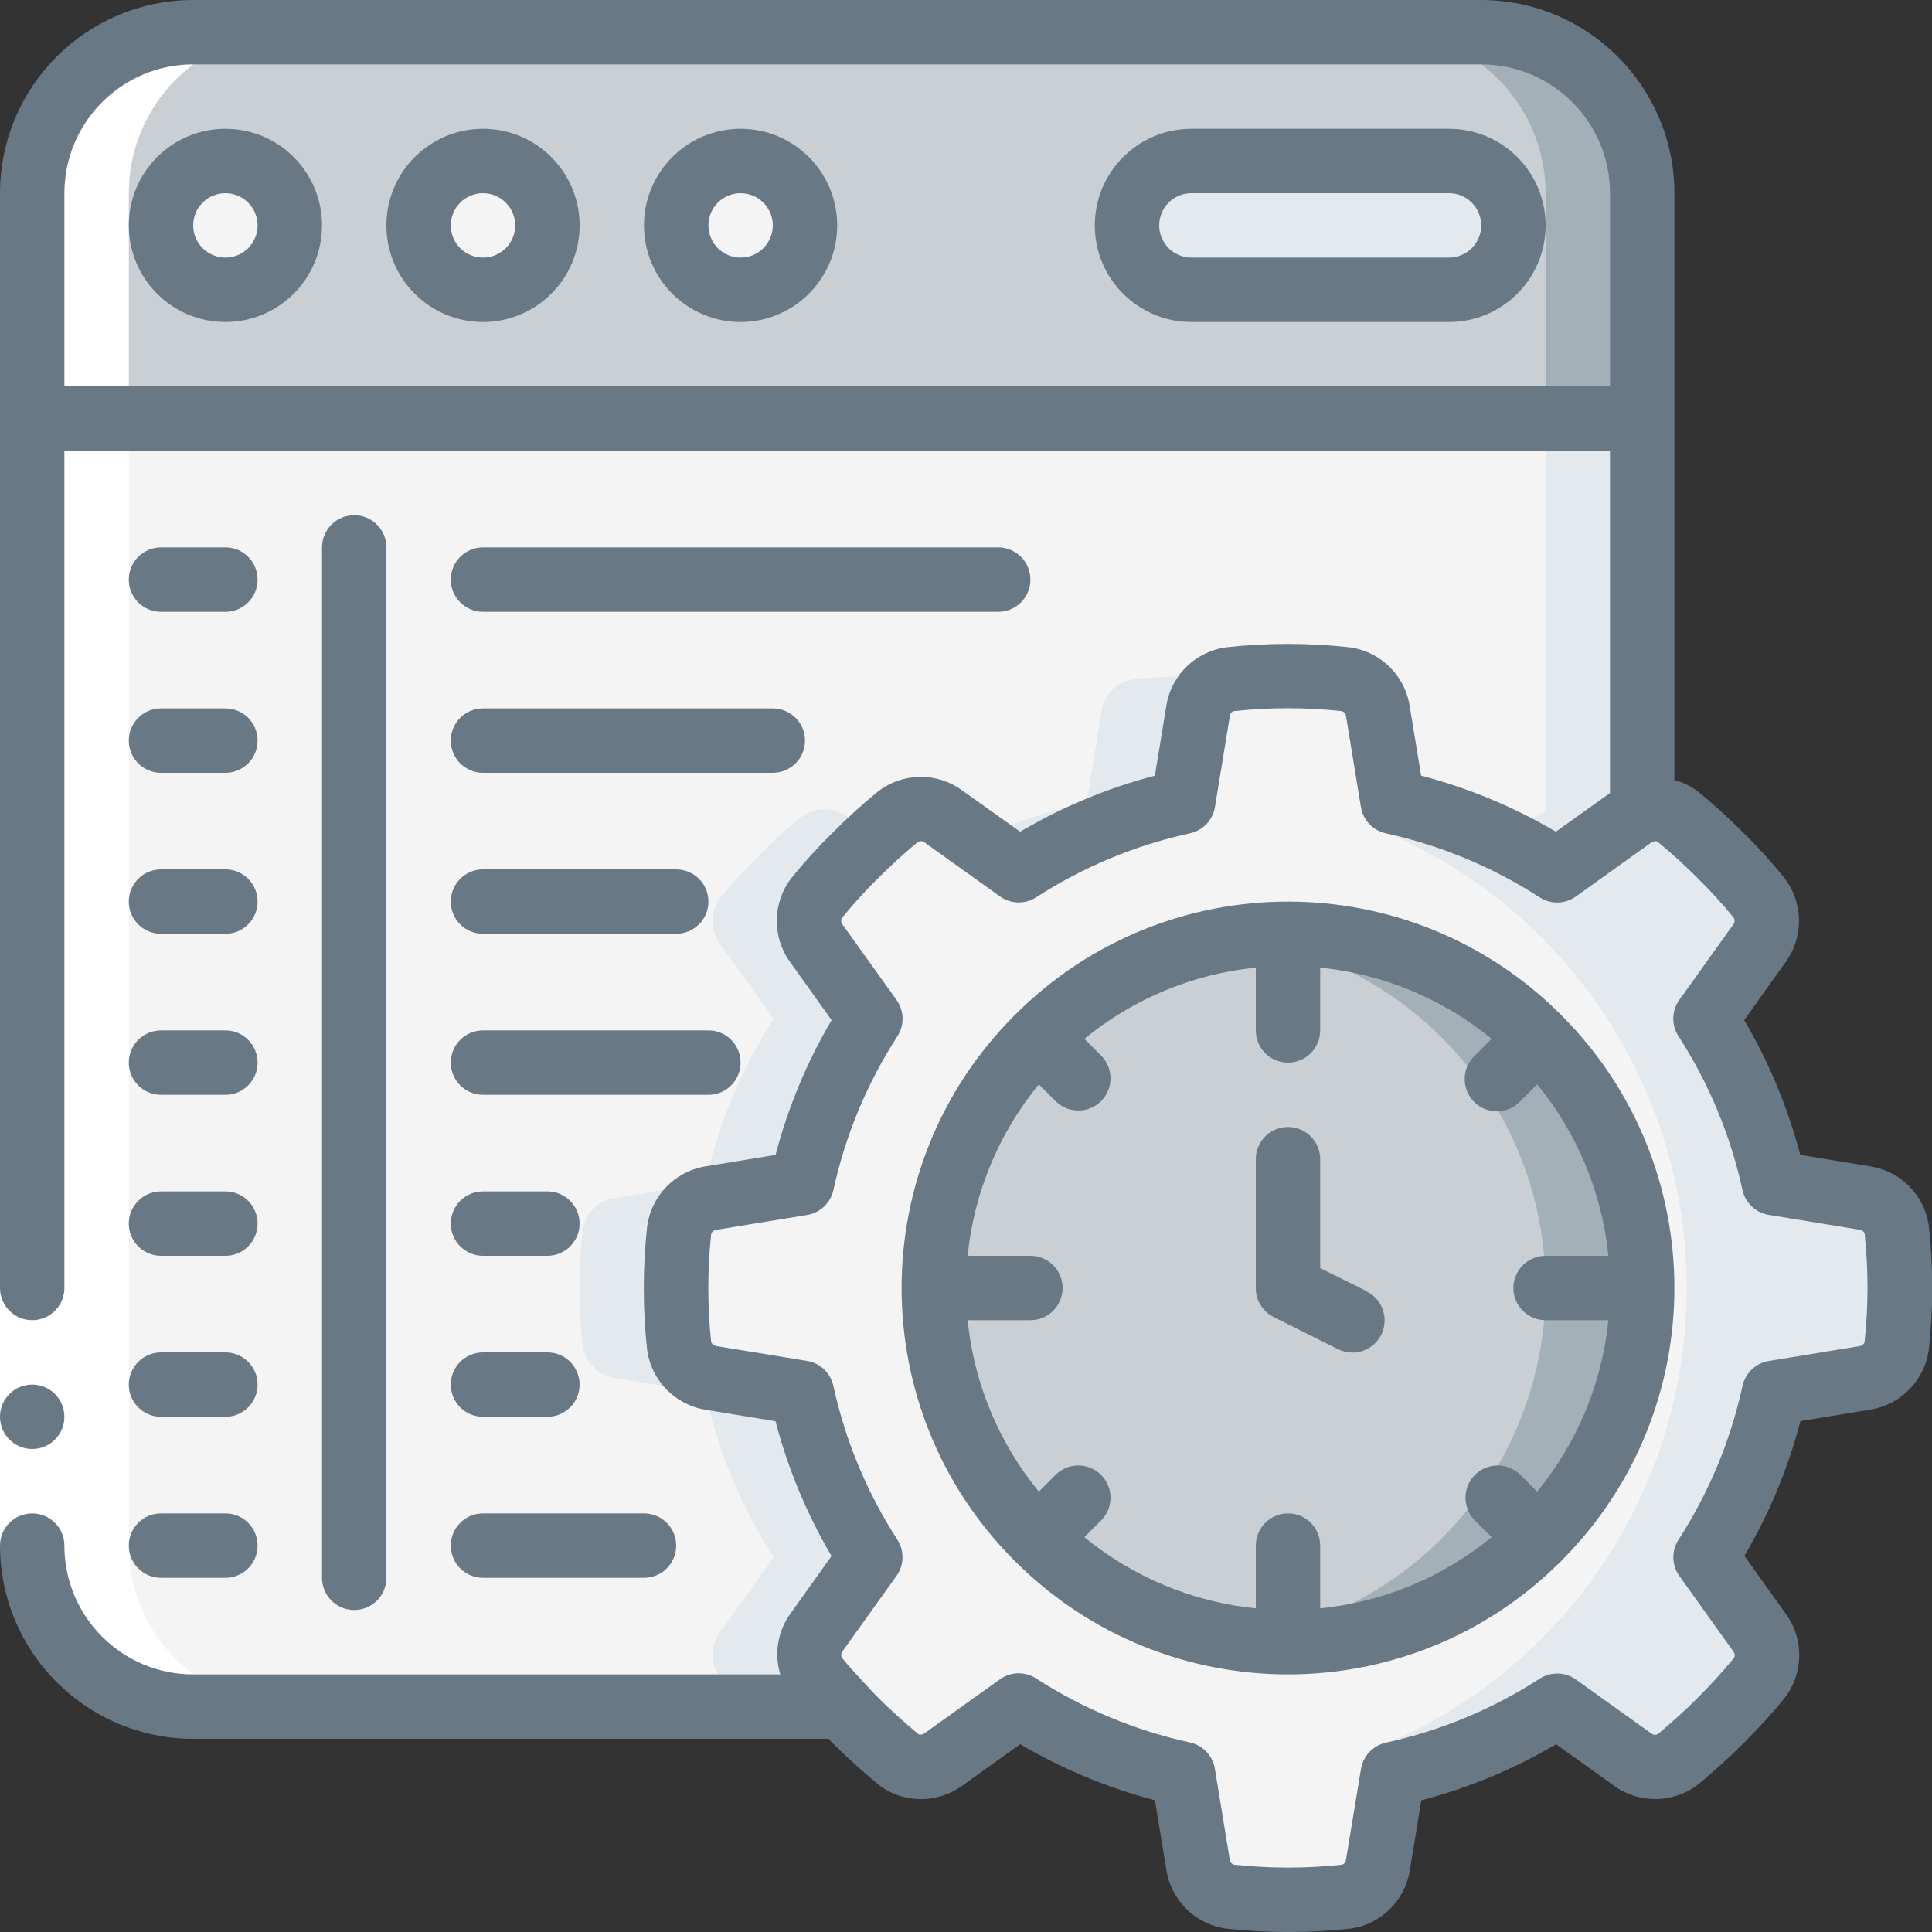 <svg width="70" height="70" viewBox="0 0 70 70" fill="none" xmlns="http://www.w3.org/2000/svg">
<rect x="0" y="0" width="70" height="70" fill="#333333" stroke="none"/>
<g clip-path="url(#clip0_23_51039)">
<path d="M59.5 15.167V29.412C59.373 29.446 59.254 29.506 59.15 29.587L56.42 31.535C54.599 30.357 52.579 29.519 50.458 29.062L49.922 25.76C49.83 25.156 49.349 24.685 48.743 24.605C48.067 24.547 47.378 24.5 46.667 24.5C45.955 24.5 45.267 24.547 44.59 24.605C43.984 24.685 43.504 25.156 43.412 25.76L42.875 29.062C40.755 29.519 38.735 30.357 36.913 31.535L34.183 29.587C33.694 29.223 33.023 29.227 32.538 29.598C32.013 30.03 31.5 30.497 30.998 30.998C30.501 31.483 30.034 31.997 29.598 32.538C29.227 33.022 29.223 33.694 29.587 34.183L31.535 36.913C30.357 38.735 29.519 40.755 29.062 42.875L25.76 43.412C25.156 43.501 24.687 43.984 24.617 44.59C24.461 45.97 24.461 47.363 24.617 48.743C24.691 49.347 25.158 49.829 25.76 49.922L29.062 50.458C29.519 52.579 30.357 54.599 31.535 56.42L29.587 59.15C29.223 59.639 29.227 60.311 29.598 60.795C29.89 61.145 30.193 61.495 30.52 61.833H7C5.453 61.833 3.969 61.219 2.875 60.125C1.781 59.031 1.167 57.547 1.167 56V15.167H59.5Z" fill="#F4F4F4"/>
<path d="M25.76 43.412L29.062 42.875C29.519 40.755 30.357 38.735 31.535 36.913L29.587 34.183C29.223 33.694 29.227 33.022 29.598 32.538C30.034 31.997 30.501 31.483 30.998 30.998C31.232 30.765 31.486 30.556 31.73 30.333L30.68 29.587C30.191 29.223 29.519 29.227 29.035 29.598C28.51 30.03 27.997 30.497 27.495 30.998C26.998 31.483 26.53 31.997 26.095 32.538C25.724 33.022 25.719 33.694 26.083 34.183L28.032 36.913C26.853 38.735 26.015 40.755 25.558 42.875L22.256 43.412C21.653 43.5 21.184 43.984 21.113 44.59C20.958 45.97 20.958 47.363 21.113 48.743C21.188 49.347 21.655 49.829 22.256 49.922L25.558 50.458C26.015 52.579 26.853 54.599 28.032 56.42L26.087 59.15C25.723 59.639 25.727 60.311 26.098 60.795C26.39 61.145 26.693 61.495 27.02 61.833H30.52C30.193 61.495 29.89 61.145 29.598 60.795C29.227 60.311 29.223 59.639 29.587 59.15L31.535 56.42C30.357 54.599 29.519 52.579 29.062 50.458L25.76 49.922C25.158 49.829 24.691 49.347 24.617 48.743C24.461 47.363 24.461 45.97 24.617 44.59C24.687 43.984 25.156 43.5 25.76 43.412Z" fill="#E4E9ED"/>
<path d="M43.167 24.5C42.455 24.5 41.767 24.547 41.09 24.605C40.484 24.685 40.004 25.156 39.912 25.76L39.375 29.062C37.996 29.367 36.659 29.833 35.389 30.45L36.913 31.538C38.735 30.36 40.755 29.522 42.875 29.065L43.412 25.764C43.504 25.159 43.984 24.688 44.59 24.608C44.697 24.599 44.808 24.593 44.917 24.585C44.345 24.536 43.765 24.5 43.167 24.5Z" fill="#E4E9ED"/>
<path d="M56 15.167V29.412C55.873 29.446 55.754 29.506 55.65 29.587L54.445 30.447C55.126 30.767 55.785 31.131 56.42 31.535L59.15 29.587C59.254 29.506 59.373 29.446 59.5 29.412V15.167H56Z" fill="#E4E9ED"/>
<path d="M59.5 7V15.167H1.167V7C1.167 3.778 3.778 1.167 7 1.167H53.667C55.214 1.167 56.697 1.781 57.791 2.875C58.885 3.969 59.5 5.453 59.5 7Z" fill="#C9CFD3"/>
<path d="M53.667 1.167H50.167C51.714 1.167 53.197 1.781 54.291 2.875C55.385 3.969 56 5.453 56 7V15.167H59.5V7C59.5 5.453 58.885 3.969 57.791 2.875C56.697 1.781 55.214 1.167 53.667 1.167Z" fill="#A4B0B8"/>
<path d="M8.167 10.5C9.455 10.5 10.5 9.455 10.5 8.167C10.5 6.878 9.455 5.833 8.167 5.833C6.878 5.833 5.833 6.878 5.833 8.167C5.833 9.455 6.878 10.5 8.167 10.5Z" fill="#F4F4F4"/>
<path d="M17.5 10.5C18.789 10.5 19.833 9.455 19.833 8.167C19.833 6.878 18.789 5.833 17.5 5.833C16.211 5.833 15.167 6.878 15.167 8.167C15.167 9.455 16.211 10.5 17.5 10.5Z" fill="#F4F4F4"/>
<path d="M26.833 10.5C28.122 10.5 29.167 9.455 29.167 8.167C29.167 6.878 28.122 5.833 26.833 5.833C25.545 5.833 24.5 6.878 24.5 8.167C24.5 9.455 25.545 10.5 26.833 10.5Z" fill="#F4F4F4"/>
<path d="M52.5 10.5C53.789 10.5 54.833 9.455 54.833 8.167C54.833 6.878 53.789 5.833 52.5 5.833H43.167C41.878 5.833 40.833 6.878 40.833 8.167C40.833 9.455 41.878 10.5 43.167 10.5H52.5Z" fill="#E4E9ED"/>
<path d="M68.833 46.667C68.83 47.36 68.791 48.054 68.717 48.743C68.642 49.348 68.175 49.829 67.573 49.922L64.272 50.458C63.815 52.579 62.977 54.599 61.798 56.42L63.747 59.15C64.111 59.639 64.106 60.311 63.735 60.795C63.303 61.32 62.837 61.833 62.335 62.335C61.833 62.837 61.32 63.292 60.795 63.735C60.311 64.106 59.639 64.111 59.15 63.747L56.42 61.798C54.599 62.977 52.579 63.815 50.458 64.272L49.922 67.573C49.833 68.177 49.35 68.646 48.743 68.717C47.363 68.872 45.97 68.872 44.59 68.717C43.984 68.646 43.501 68.177 43.412 67.573L42.875 64.272C40.755 63.815 38.735 62.977 36.913 61.798L34.183 63.747C33.694 64.111 33.023 64.106 32.538 63.735C32.013 63.292 31.5 62.837 30.998 62.335C30.835 62.172 30.672 61.997 30.52 61.833C30.193 61.495 29.89 61.145 29.598 60.795C29.227 60.311 29.223 59.639 29.587 59.15L31.535 56.42C30.357 54.599 29.519 52.579 29.062 50.458L25.76 49.922C25.158 49.829 24.691 49.348 24.617 48.743C24.461 47.363 24.461 45.97 24.617 44.59C24.687 43.984 25.156 43.501 25.76 43.412L29.062 42.875C29.519 40.755 30.357 38.735 31.535 36.913L29.587 34.183C29.223 33.694 29.227 33.023 29.598 32.538C30.034 31.997 30.501 31.483 30.998 30.998C31.5 30.497 32.013 30.03 32.538 29.598C33.023 29.227 33.694 29.223 34.183 29.587L36.913 31.535C38.735 30.357 40.755 29.519 42.875 29.062L43.412 25.76C43.504 25.156 43.984 24.685 44.59 24.605C45.267 24.547 45.955 24.5 46.667 24.5C47.378 24.5 48.067 24.547 48.743 24.605C49.349 24.685 49.83 25.156 49.922 25.76L50.458 29.062C52.579 29.519 54.599 30.357 56.42 31.535L59.15 29.587C59.254 29.506 59.373 29.446 59.5 29.412C59.934 29.243 60.426 29.313 60.795 29.598C61.32 30.03 61.833 30.497 62.335 30.998C62.832 31.483 63.3 31.997 63.735 32.538C64.106 33.023 64.111 33.694 63.747 34.183L61.798 36.913C62.977 38.735 63.815 40.755 64.272 42.875L67.573 43.412C68.177 43.501 68.646 43.984 68.717 44.59C68.791 45.28 68.83 45.973 68.833 46.667Z" fill="#F4F4F4"/>
<path d="M68.833 46.667C68.83 47.36 68.791 48.054 68.717 48.743C68.642 49.348 68.175 49.829 67.573 49.922L64.272 50.458C63.815 52.579 62.977 54.599 61.798 56.42L63.747 59.15C64.111 59.639 64.106 60.311 63.735 60.795C63.303 61.32 62.837 61.833 62.335 62.335C61.833 62.837 61.32 63.292 60.795 63.735C60.311 64.106 59.639 64.111 59.15 63.747L56.42 61.798C54.599 62.977 52.579 63.815 50.458 64.272L49.922 67.573C49.833 68.177 49.35 68.646 48.743 68.717C47.363 68.872 45.97 68.872 44.59 68.717C43.984 68.646 43.501 68.177 43.412 67.573L42.875 64.272C40.755 63.815 38.735 62.977 36.913 61.798L34.183 63.747C33.694 64.111 33.023 64.106 32.538 63.735C32.013 63.292 31.5 62.837 30.998 62.335C30.835 62.172 30.672 61.997 30.52 61.833C30.193 61.495 29.89 61.145 29.598 60.795C29.227 60.311 29.223 59.639 29.587 59.15L31.535 56.42C30.357 54.599 29.519 52.579 29.062 50.458L25.76 49.922C25.158 49.829 24.691 49.348 24.617 48.743C24.461 47.363 24.461 45.97 24.617 44.59C24.687 43.984 25.156 43.501 25.76 43.412L29.062 42.875C29.519 40.755 30.357 38.735 31.535 36.913L29.587 34.183C29.223 33.694 29.227 33.023 29.598 32.538C30.034 31.997 30.501 31.483 30.998 30.998C31.5 30.497 32.013 30.03 32.538 29.598C33.023 29.227 33.694 29.223 34.183 29.587L36.913 31.535C38.735 30.357 40.755 29.519 42.875 29.062L43.412 25.76C43.504 25.156 43.984 24.685 44.59 24.605C45.267 24.547 45.955 24.5 46.667 24.5C47.378 24.5 48.067 24.547 48.743 24.605C49.349 24.685 49.83 25.156 49.922 25.76L50.458 29.062C52.579 29.519 54.599 30.357 56.42 31.535L59.15 29.587C59.254 29.506 59.373 29.446 59.5 29.412C59.934 29.243 60.426 29.313 60.795 29.598C61.32 30.03 61.833 30.497 62.335 30.998C62.832 31.483 63.3 31.997 63.735 32.538C64.106 33.023 64.111 33.694 63.747 34.183L61.798 36.913C62.977 38.735 63.815 40.755 64.272 42.875L67.573 43.412C68.177 43.501 68.646 43.984 68.717 44.59C68.791 45.28 68.83 45.973 68.833 46.667Z" fill="#F4F4F4"/>
<path d="M46.667 59.5C53.754 59.5 59.5 53.754 59.5 46.667C59.5 39.579 53.754 33.833 46.667 33.833C39.579 33.833 33.833 39.579 33.833 46.667C33.833 53.754 39.579 59.5 46.667 59.5Z" fill="#C9CFD3"/>
<path d="M46.667 33.833C46.081 33.838 45.496 33.882 44.917 33.966C51.267 34.833 56.001 40.257 56.001 46.667C56.001 53.076 51.267 58.5 44.917 59.367C49.666 60.025 54.386 57.979 57.153 54.063C59.92 50.147 60.272 45.014 58.065 40.757C55.858 36.5 51.462 33.83 46.667 33.833Z" fill="#A4B0B8"/>
<path d="M65.217 48.743C65.153 49.248 64.807 49.673 64.325 49.838C64.72 47.742 64.72 45.59 64.325 43.495C64.809 43.657 65.156 44.084 65.217 44.59C65.372 45.97 65.372 47.363 65.217 48.743Z" fill="#E4E9ED"/>
<path d="M50.337 29.4L58.835 30.998C58.602 30.765 58.345 30.555 58.1 30.333L59.15 29.587C59.254 29.506 59.373 29.446 59.5 29.412C59.934 29.242 60.426 29.313 60.795 29.598C61.32 30.03 61.833 30.497 62.335 30.998C62.832 31.483 63.3 31.997 63.735 32.538C64.106 33.022 64.111 33.694 63.747 34.183L61.798 36.913C62.977 38.734 63.815 40.755 64.272 42.875L67.573 43.412C68.177 43.5 68.646 43.984 68.717 44.59C68.872 45.97 68.872 47.363 68.717 48.743C68.642 49.347 68.175 49.829 67.573 49.922L64.272 50.458C63.815 52.579 62.977 54.599 61.798 56.42L63.747 59.15C64.111 59.639 64.106 60.311 63.735 60.795C63.303 61.32 62.837 61.833 62.335 62.335C61.833 62.837 61.32 63.292 60.795 63.735C60.311 64.106 59.639 64.111 59.15 63.747L58.123 63.012C58.357 62.79 58.602 62.568 58.835 62.335L50.202 63.957L49.968 63.29C56.663 60.542 61.055 54.046 61.112 46.809C61.168 39.573 56.877 33.009 50.226 30.157L50.337 29.4Z" fill="#E4E9ED"/>
<path d="M4.667 56V7C4.667 3.778 7.278 1.167 10.5 1.167H7C3.778 1.167 1.167 3.778 1.167 7V56C1.167 57.547 1.781 59.031 2.875 60.125C3.969 61.219 5.453 61.833 7 61.833H10.5C7.278 61.833 4.667 59.222 4.667 56Z" fill="white"/>
<path d="M0 46.667H2.333V56H0V46.667Z" fill="white"/>
<path d="M1.167 52.5C1.811 52.5 2.333 51.978 2.333 51.333C2.333 50.689 1.811 50.167 1.167 50.167C0.522 50.167 0 50.689 0 51.333C0 51.978 0.522 52.5 1.167 52.5Z" fill="#687885"/>
<path d="M8.167 4.667C6.234 4.667 4.667 6.234 4.667 8.167C4.667 10.1 6.234 11.667 8.167 11.667C10.1 11.667 11.667 10.1 11.667 8.167C11.667 6.234 10.1 4.667 8.167 4.667ZM8.167 9.333C7.522 9.333 7 8.811 7 8.167C7 7.522 7.522 7 8.167 7C8.811 7 9.333 7.522 9.333 8.167C9.333 8.811 8.811 9.333 8.167 9.333Z" fill="#687885"/>
<path d="M17.5 4.667C15.567 4.667 14 6.234 14 8.167C14 10.1 15.567 11.667 17.5 11.667C19.433 11.667 21 10.1 21 8.167C21 6.234 19.433 4.667 17.5 4.667ZM17.5 9.333C16.856 9.333 16.333 8.811 16.333 8.167C16.333 7.522 16.856 7 17.5 7C18.144 7 18.667 7.522 18.667 8.167C18.667 8.811 18.144 9.333 17.5 9.333Z" fill="#687885"/>
<path d="M26.833 4.667C24.9 4.667 23.333 6.234 23.333 8.167C23.333 10.1 24.9 11.667 26.833 11.667C28.766 11.667 30.333 10.1 30.333 8.167C30.333 6.234 28.766 4.667 26.833 4.667ZM26.833 9.333C26.189 9.333 25.667 8.811 25.667 8.167C25.667 7.522 26.189 7 26.833 7C27.478 7 28 7.522 28 8.167C28 8.811 27.478 9.333 26.833 9.333Z" fill="#687885"/>
<path d="M52.5 4.667H43.167C41.234 4.667 39.667 6.234 39.667 8.167C39.667 10.1 41.234 11.667 43.167 11.667H52.5C54.433 11.667 56 10.1 56 8.167C56 6.234 54.433 4.667 52.5 4.667ZM52.5 9.333H43.167C42.522 9.333 42 8.811 42 8.167C42 7.522 42.522 7 43.167 7H52.5C53.144 7 53.667 7.522 53.667 8.167C53.667 8.811 53.144 9.333 52.5 9.333Z" fill="#687885"/>
<path d="M14 57.167V19.833C14 19.189 13.478 18.667 12.833 18.667C12.189 18.667 11.667 19.189 11.667 19.833V57.167C11.667 57.811 12.189 58.333 12.833 58.333C13.478 58.333 14 57.811 14 57.167Z" fill="#687885"/>
<path d="M5.833 22.167H8.167C8.811 22.167 9.333 21.644 9.333 21C9.333 20.356 8.811 19.833 8.167 19.833H5.833C5.189 19.833 4.667 20.356 4.667 21C4.667 21.644 5.189 22.167 5.833 22.167Z" fill="#687885"/>
<path d="M17.5 22.167H36.167C36.811 22.167 37.333 21.644 37.333 21C37.333 20.356 36.811 19.833 36.167 19.833H17.5C16.856 19.833 16.333 20.356 16.333 21C16.333 21.644 16.856 22.167 17.5 22.167Z" fill="#687885"/>
<path d="M5.833 28H8.167C8.811 28 9.333 27.478 9.333 26.833C9.333 26.189 8.811 25.667 8.167 25.667H5.833C5.189 25.667 4.667 26.189 4.667 26.833C4.667 27.478 5.189 28 5.833 28Z" fill="#687885"/>
<path d="M17.5 28H28C28.644 28 29.167 27.478 29.167 26.833C29.167 26.189 28.644 25.667 28 25.667H17.5C16.856 25.667 16.333 26.189 16.333 26.833C16.333 27.478 16.856 28 17.5 28Z" fill="#687885"/>
<path d="M5.833 33.833H8.167C8.811 33.833 9.333 33.311 9.333 32.667C9.333 32.022 8.811 31.5 8.167 31.5H5.833C5.189 31.5 4.667 32.022 4.667 32.667C4.667 33.311 5.189 33.833 5.833 33.833Z" fill="#687885"/>
<path d="M17.5 33.833H24.5C25.144 33.833 25.667 33.311 25.667 32.667C25.667 32.022 25.144 31.5 24.5 31.5H17.5C16.856 31.5 16.333 32.022 16.333 32.667C16.333 33.311 16.856 33.833 17.5 33.833Z" fill="#687885"/>
<path d="M5.833 39.667H8.167C8.811 39.667 9.333 39.144 9.333 38.5C9.333 37.856 8.811 37.333 8.167 37.333H5.833C5.189 37.333 4.667 37.856 4.667 38.5C4.667 39.144 5.189 39.667 5.833 39.667Z" fill="#687885"/>
<path d="M17.5 39.667H25.667C26.311 39.667 26.833 39.144 26.833 38.5C26.833 37.856 26.311 37.333 25.667 37.333H17.5C16.856 37.333 16.333 37.856 16.333 38.5C16.333 39.144 16.856 39.667 17.5 39.667Z" fill="#687885"/>
<path d="M5.833 45.5H8.167C8.811 45.5 9.333 44.978 9.333 44.333C9.333 43.689 8.811 43.167 8.167 43.167H5.833C5.189 43.167 4.667 43.689 4.667 44.333C4.667 44.978 5.189 45.5 5.833 45.5Z" fill="#687885"/>
<path d="M17.5 45.5H19.833C20.478 45.5 21 44.978 21 44.333C21 43.689 20.478 43.167 19.833 43.167H17.5C16.856 43.167 16.333 43.689 16.333 44.333C16.333 44.978 16.856 45.5 17.5 45.5Z" fill="#687885"/>
<path d="M5.833 51.333H8.167C8.811 51.333 9.333 50.811 9.333 50.167C9.333 49.522 8.811 49 8.167 49H5.833C5.189 49 4.667 49.522 4.667 50.167C4.667 50.811 5.189 51.333 5.833 51.333Z" fill="#687885"/>
<path d="M17.5 51.333H19.833C20.478 51.333 21 50.811 21 50.167C21 49.522 20.478 49 19.833 49H17.5C16.856 49 16.333 49.522 16.333 50.167C16.333 50.811 16.856 51.333 17.5 51.333Z" fill="#687885"/>
<path d="M5.833 57.167H8.167C8.811 57.167 9.333 56.644 9.333 56C9.333 55.356 8.811 54.833 8.167 54.833H5.833C5.189 54.833 4.667 55.356 4.667 56C4.667 56.644 5.189 57.167 5.833 57.167Z" fill="#687885"/>
<path d="M17.5 57.167H23.333C23.978 57.167 24.5 56.644 24.5 56C24.5 55.356 23.978 54.833 23.333 54.833H17.5C16.856 54.833 16.333 55.356 16.333 56C16.333 56.644 16.856 57.167 17.5 57.167Z" fill="#687885"/>
<path d="M67.761 42.259L65.227 41.844C64.778 40.13 64.095 38.487 63.196 36.961L64.694 34.861C65.364 33.941 65.341 32.688 64.638 31.793C64.177 31.223 63.684 30.68 63.161 30.166C62.614 29.62 62.067 29.122 61.511 28.669C61.258 28.481 60.971 28.343 60.667 28.262V7C60.663 3.136 57.531 0.004 53.667 0H7C3.136 0.004 0.004 3.136 0 7V46.667C0 47.311 0.522 47.833 1.167 47.833C1.811 47.833 2.333 47.311 2.333 46.667V16.333H58.333V28.734L56.372 30.134C54.846 29.235 53.203 28.551 51.49 28.103L51.074 25.571C50.894 24.45 49.991 23.584 48.864 23.45C47.399 23.29 45.921 23.29 44.456 23.45C43.333 23.588 42.437 24.453 42.259 25.57L41.844 28.104C40.13 28.552 38.487 29.236 36.961 30.135L34.861 28.637C33.942 27.964 32.687 27.987 31.793 28.693C31.23 29.154 30.691 29.644 30.178 30.16C29.647 30.68 29.147 31.23 28.679 31.808C27.985 32.701 27.965 33.946 28.63 34.861L30.131 36.961C29.233 38.487 28.549 40.13 28.1 41.844L25.569 42.259C24.444 42.439 23.576 43.344 23.444 44.476C23.287 45.941 23.287 47.419 23.444 48.885C23.586 50.005 24.449 50.899 25.564 51.079L28.098 51.494C28.547 53.208 29.23 54.851 30.129 56.377L28.649 58.45C28.182 59.089 28.042 59.91 28.272 60.667H7C4.423 60.667 2.333 58.577 2.333 56C2.333 55.356 1.811 54.833 1.167 54.833C0.522 54.833 0 55.356 0 56C0.004 59.864 3.136 62.996 7 63H30.02C30.072 63.054 30.119 63.107 30.172 63.161C30.646 63.633 31.158 64.094 31.822 64.659C32.714 65.347 33.954 65.363 34.864 64.698L36.964 63.196C38.489 64.095 40.133 64.778 41.846 65.227L42.261 67.759C42.441 68.883 43.347 69.751 44.478 69.883C45.943 70.04 47.42 70.04 48.885 69.883C50.008 69.746 50.904 68.881 51.081 67.763L51.497 65.23C53.21 64.781 54.853 64.097 56.379 63.198L58.473 64.696C59.399 65.371 60.661 65.343 61.557 64.63C62.182 64.103 62.694 63.636 63.168 63.163C63.714 62.616 64.218 62.069 64.666 61.514C65.352 60.62 65.367 59.382 64.704 58.472L63.203 56.372C64.102 54.846 64.785 53.203 65.234 51.49L67.768 51.073C68.891 50.891 69.757 49.986 69.89 48.856C70.047 47.392 70.047 45.915 69.89 44.45C69.749 43.326 68.88 42.432 67.761 42.259ZM2.333 14V7C2.333 4.423 4.423 2.333 7 2.333H53.667C56.244 2.333 58.333 4.423 58.333 7V14H2.333ZM67.564 48.609C67.541 48.694 67.47 48.758 67.383 48.771L64.086 49.312C63.614 49.389 63.238 49.746 63.135 50.213C62.703 52.195 61.917 54.083 60.816 55.786C60.556 56.189 60.568 56.709 60.846 57.099L62.812 59.85C62.859 59.913 62.866 59.996 62.831 60.066C62.446 60.532 62.002 61.025 61.511 61.517C61.086 61.942 60.62 62.364 60.084 62.817C60.006 62.872 59.901 62.867 59.828 62.805L57.099 60.852C56.709 60.574 56.189 60.562 55.786 60.822C54.083 61.923 52.195 62.708 50.213 63.141C49.746 63.243 49.389 63.62 49.312 64.092L48.767 67.385C48.758 67.468 48.702 67.537 48.623 67.562C47.325 67.701 46.015 67.701 44.716 67.562C44.63 67.541 44.566 67.469 44.557 67.381L44.017 64.084C43.94 63.612 43.582 63.235 43.115 63.133C41.134 62.7 39.246 61.915 37.542 60.814C37.14 60.553 36.619 60.565 36.23 60.844L33.497 62.8C33.437 62.848 33.356 62.863 33.283 62.84C32.709 62.356 32.243 61.934 31.817 61.509C31.653 61.343 31.501 61.18 31.351 61.017L31.334 61C31.038 60.684 30.758 60.373 30.518 60.082C30.463 60.004 30.468 59.899 30.529 59.825L32.482 57.097C32.761 56.707 32.773 56.186 32.513 55.784C31.412 54.081 30.626 52.193 30.193 50.211C30.091 49.744 29.714 49.387 29.242 49.309L25.945 48.77C25.865 48.757 25.797 48.702 25.767 48.626C25.629 47.327 25.629 46.017 25.767 44.718C25.787 44.632 25.86 44.569 25.948 44.56L29.245 44.02C29.717 43.942 30.093 43.585 30.196 43.118C30.628 41.136 31.414 39.248 32.515 37.544C32.775 37.142 32.763 36.622 32.485 36.232L30.528 33.5C30.474 33.434 30.463 33.343 30.5 33.266C30.913 32.758 31.353 32.274 31.82 31.815C32.312 31.324 32.8 30.882 33.246 30.515C33.325 30.46 33.43 30.465 33.503 30.527L36.232 32.48C36.622 32.759 37.142 32.771 37.544 32.51C39.248 31.409 41.136 30.624 43.118 30.191C43.585 30.089 43.942 29.712 44.02 29.24L44.56 25.941C44.568 25.858 44.625 25.789 44.704 25.765C46.003 25.626 47.312 25.626 48.61 25.765C48.696 25.785 48.76 25.858 48.769 25.945L49.309 29.242C49.387 29.714 49.744 30.091 50.211 30.193C52.193 30.626 54.081 31.412 55.784 32.513C56.186 32.773 56.707 32.761 57.097 32.482L59.829 30.526C59.862 30.504 59.9 30.49 59.939 30.485L59.959 30.478C59.993 30.473 60.028 30.48 60.058 30.498C60.567 30.917 61.055 31.361 61.52 31.829C61.979 32.28 62.413 32.757 62.819 33.257C62.864 33.335 62.855 33.432 62.797 33.501L60.844 36.23C60.565 36.619 60.553 37.14 60.814 37.542C61.915 39.246 62.7 41.134 63.133 43.115C63.235 43.582 63.612 43.94 64.084 44.017L67.383 44.557C67.465 44.566 67.534 44.622 67.559 44.701C67.698 45.998 67.698 47.307 67.559 48.605L67.564 48.609Z" fill="#687885"/>
<path d="M56.566 36.767C56.555 36.757 56.541 36.753 56.531 36.743C51.078 31.308 42.256 31.308 36.803 36.743C36.792 36.753 36.778 36.757 36.767 36.767C36.757 36.778 36.754 36.792 36.743 36.802C31.308 42.255 31.308 51.078 36.743 56.531C36.754 56.541 36.757 56.555 36.767 56.566C36.778 56.576 36.792 56.58 36.803 56.59C42.256 62.025 51.078 62.025 56.531 56.59C56.541 56.58 56.555 56.576 56.566 56.566C56.576 56.555 56.58 56.541 56.59 56.531C62.025 51.078 62.025 42.255 56.59 36.802C56.583 36.792 56.576 36.778 56.566 36.767ZM56 47.833H58.274C58.046 50.113 57.148 52.274 55.694 54.045L55.075 53.425C54.617 52.983 53.889 52.989 53.439 53.439C52.989 53.889 52.983 54.617 53.425 55.075L54.045 55.694C52.274 57.148 50.113 58.046 47.833 58.274V56C47.833 55.356 47.311 54.833 46.667 54.833C46.022 54.833 45.5 55.356 45.5 56V58.274C43.22 58.046 41.059 57.148 39.289 55.694L39.908 55.075C40.35 54.617 40.344 53.889 39.894 53.439C39.444 52.989 38.716 52.983 38.258 53.425L37.639 54.045C36.185 52.274 35.288 50.113 35.059 47.833H37.333C37.978 47.833 38.5 47.311 38.5 46.667C38.5 46.022 37.978 45.5 37.333 45.5H35.059C35.288 43.22 36.185 41.059 37.639 39.289L38.258 39.908C38.716 40.35 39.444 40.344 39.894 39.894C40.344 39.444 40.35 38.716 39.908 38.258L39.289 37.639C41.059 36.185 43.22 35.288 45.5 35.059V37.333C45.5 37.978 46.022 38.5 46.667 38.5C47.311 38.5 47.833 37.978 47.833 37.333V35.059C50.113 35.288 52.274 36.185 54.045 37.639L53.425 38.258C53.122 38.551 53 38.985 53.107 39.393C53.214 39.801 53.532 40.12 53.94 40.226C54.348 40.333 54.782 40.211 55.075 39.908L55.694 39.289C57.148 41.059 58.046 43.22 58.274 45.5H56C55.356 45.5 54.833 46.022 54.833 46.667C54.833 47.311 55.356 47.833 56 47.833Z" fill="#687885"/>
<path d="M49.522 46.783L47.833 45.946V42C47.833 41.356 47.311 40.833 46.667 40.833C46.022 40.833 45.5 41.356 45.5 42V46.667C45.498 47.111 45.748 47.518 46.145 47.717L48.478 48.883C49.055 49.171 49.756 48.937 50.044 48.361C50.332 47.784 50.098 47.083 49.522 46.795V46.783Z" fill="#687885"/>
</g>
<defs>
<clipPath id="clip0_23_51039">
<rect width="70" height="70" fill="white"/>
</clipPath>
</defs>
</svg>
